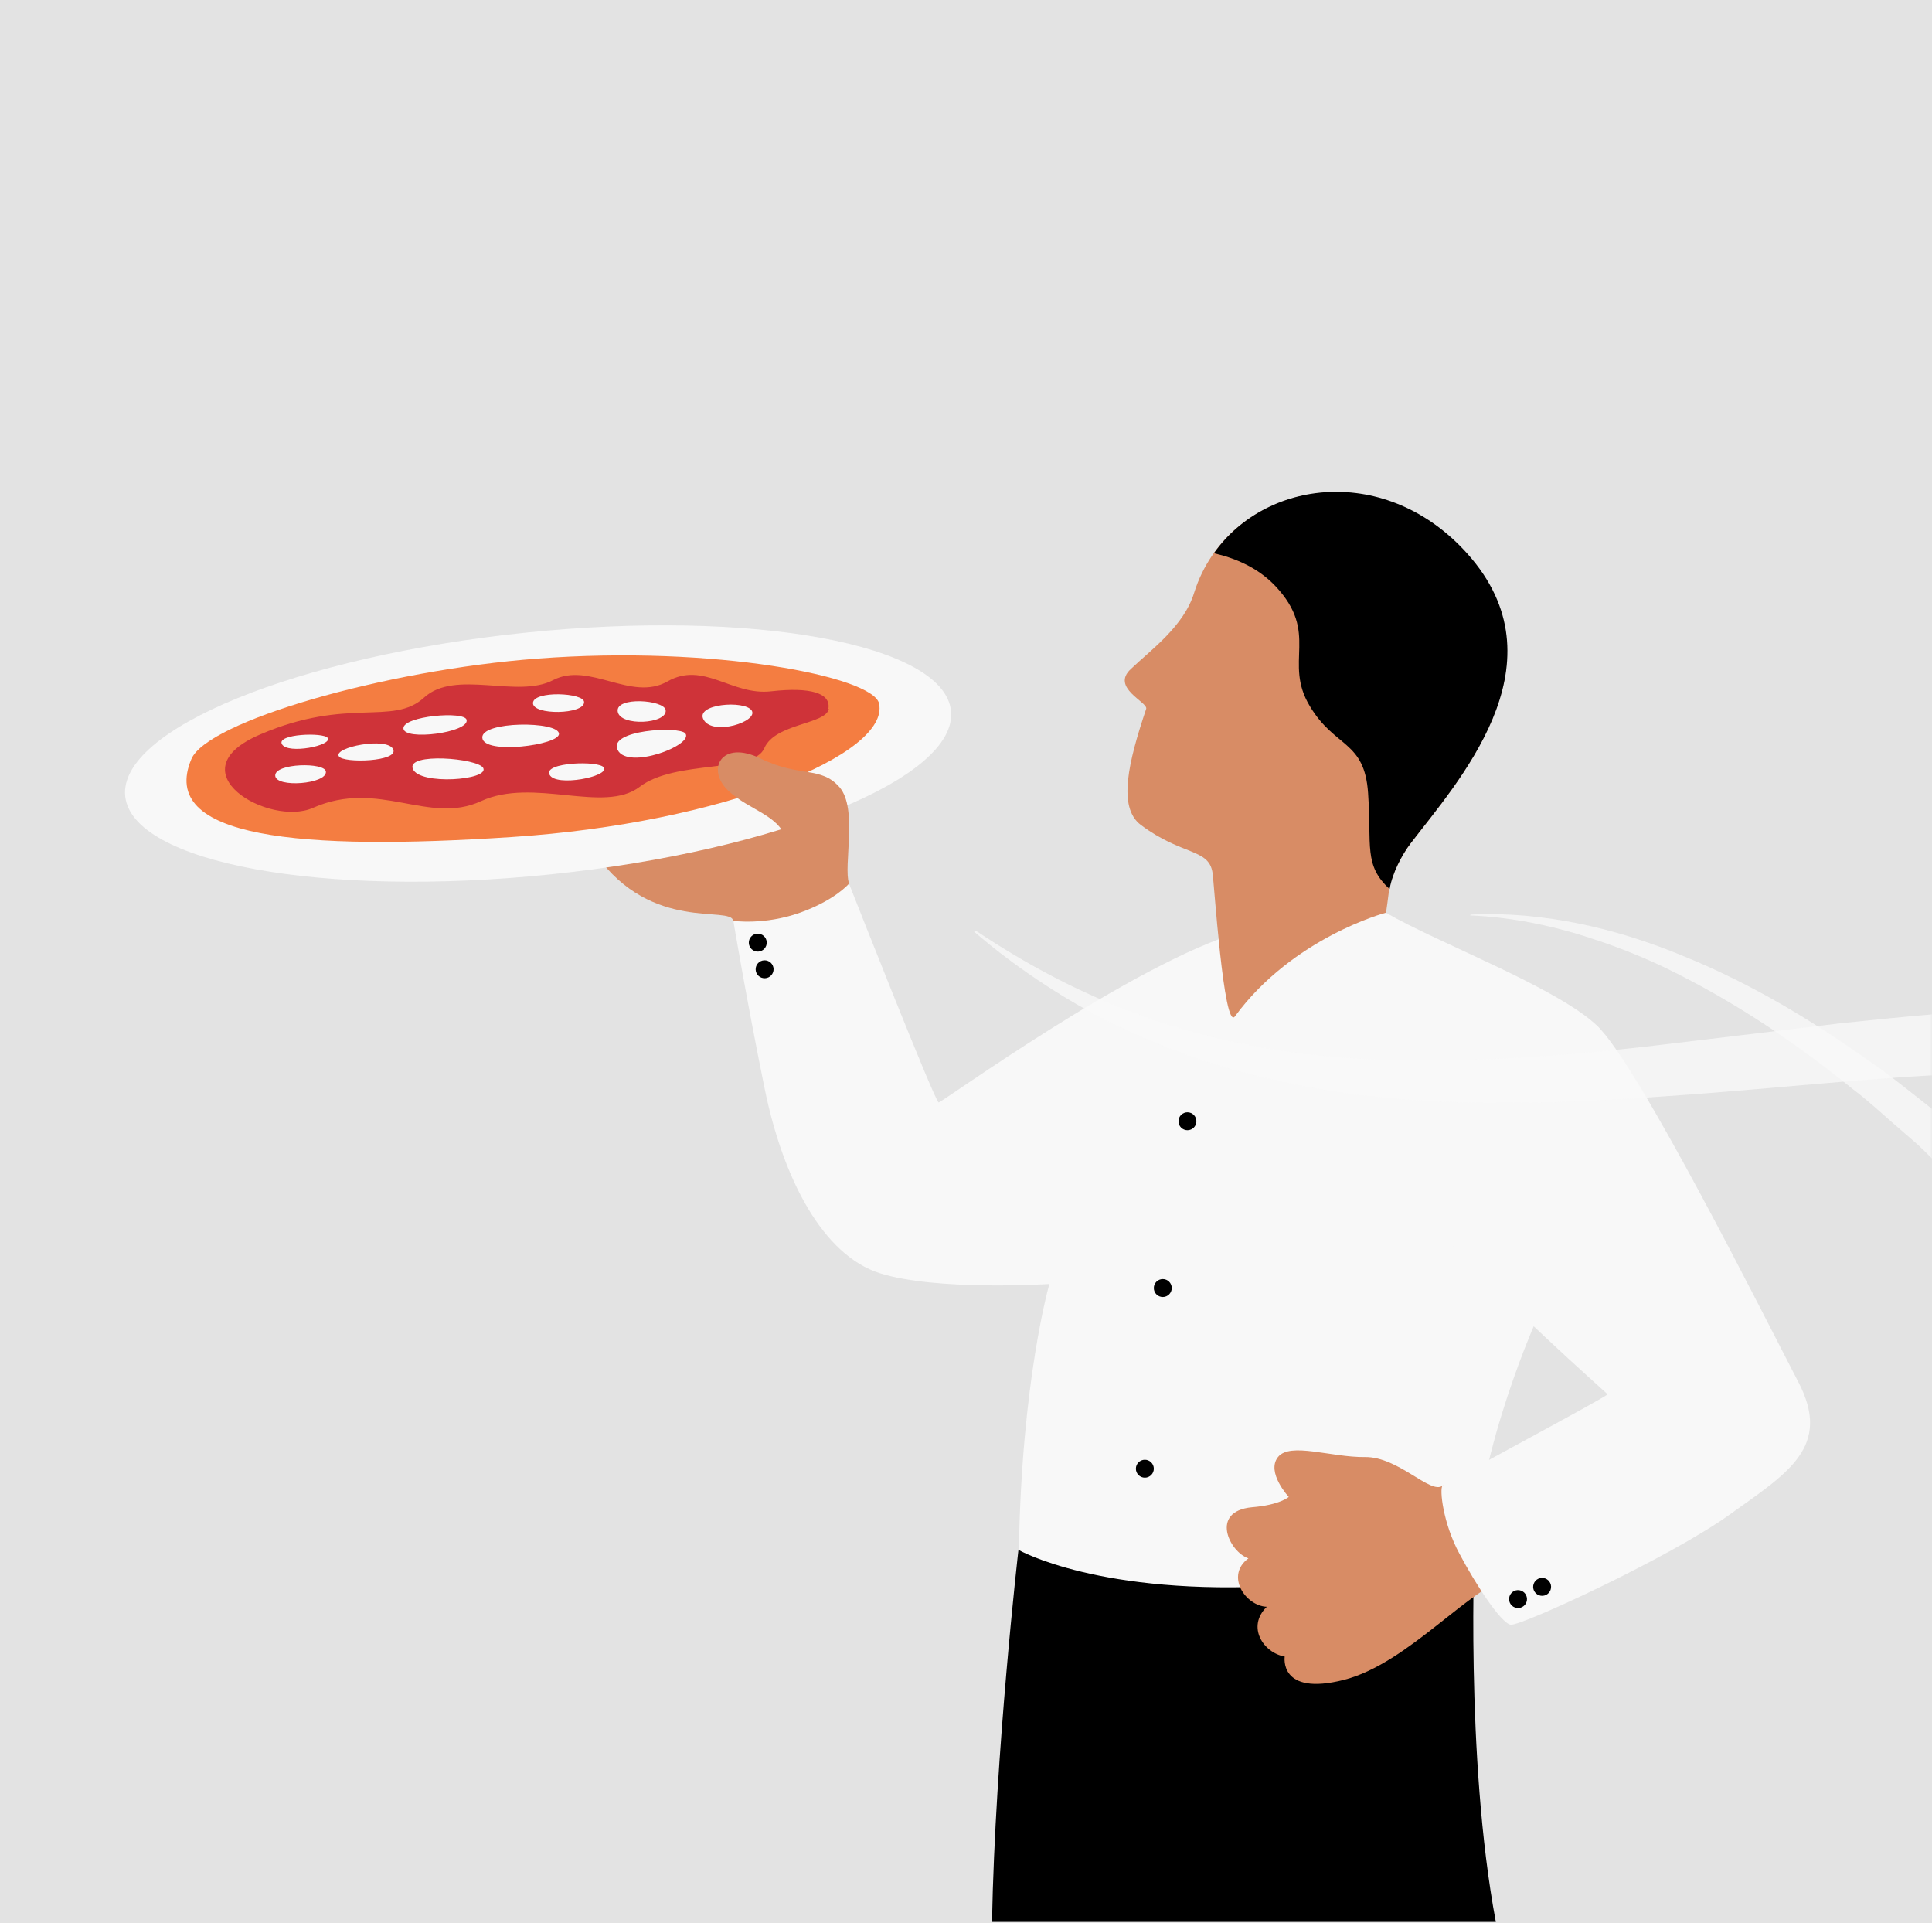 <svg width="431" height="429" viewBox="0 0 431 429" fill="none" xmlns="http://www.w3.org/2000/svg">
<rect x="0" y="0" width="431" height="429" fill="#333333" stroke="none"/>
<g clip-path="url(#clip0_5815_15947)">
<path d="M431 0H0V429H431V0Z" fill="#E3E3E3"/>
<mask id="mask0_5815_15947" style="mask-type:luminance" maskUnits="userSpaceOnUse" x="0" y="0" width="431" height="430">
<path d="M431 0.3H0V429.3H431V0.3Z" fill="white"/>
</mask>
<g mask="url(#mask0_5815_15947)">
<path d="M163.6 205.4C162.9 201.9 145.5 208.1 133 190.7C120.5 173.3 171.2 174.7 171.2 174.7L184.4 181.2L189.4 197.2V205.5L165.6 207.3L163.6 205.5V205.4Z" fill="#D88C65"/>
<path d="M276.9 207.8C252.9 214.8 210.2 245.9 209.4 245.9C208.6 245.9 189.4 197.1 189.4 197.1C189.4 197.1 186.3 200.8 178.4 203.6C170.5 206.4 163.6 205.4 163.6 205.4C163.6 205.4 166.5 222.8 170.6 242.9C174.7 263 183.6 280 196.3 284C208.9 288 234.1 286.4 234.1 286.4C234.1 286.4 227.9 307.8 227.3 345.8C226.7 383.8 326.1 369.2 329 343.2C331.9 317.2 344 291.6 344 291.6L309.2 203.6L276.9 207.8Z" fill="#F8F8F8"/>
<path d="M122.83 195.031C173.7 189.774 213.692 173.443 212.153 158.556C210.615 143.668 168.129 135.861 117.258 141.118C66.388 146.375 26.396 162.705 27.934 177.593C29.473 192.481 71.959 200.288 122.83 195.031Z" fill="#F8F8F8"/>
<path d="M196.1 156.9C198.6 168.2 161.4 183.6 114.2 186.7C67 189.8 35.2 187 42.7 169.3C46.2 161 85.4 149.5 119.9 146.9C159.4 143.9 194.7 150.9 196.1 156.9Z" fill="#F47D41"/>
<path d="M184.9 158.1C184.3 161.6 172.9 161.3 170.5 166.9C168.1 172.5 150.7 169.4 142.7 175.5C134.7 181.6 119 173.3 107.3 178.7C95.6 184.1 84.5 173.7 69.8 180.2C60.1 184.5 38.6 172.1 58.1 163.8C77.6 155.4 87.6 162 94.6 155.6C101.6 149.2 115.4 155.9 123.4 151.7C131.5 147.5 140.8 156.6 148.9 152C157 147.4 163.2 155.2 172 154.2C180.8 153.2 185.4 154.6 184.8 158.1H184.9Z" fill="#CF3339"/>
<path d="M167.7 158.5C169.2 160.9 159.2 164.2 157 160.6C154.8 157 166.2 156.1 167.7 158.5Z" fill="#F8F8F8"/>
<path d="M148.5 158.4C148.9 161.5 138.3 162.1 137.8 158.7C137.3 155.3 148.2 156.1 148.5 158.4Z" fill="#F8F8F8"/>
<path d="M152.9 163.6C154.8 166.2 140.1 171.8 137.8 167.3C135.5 162.8 151.6 161.9 152.9 163.6Z" fill="#F8F8F8"/>
<path d="M124.7 163.7C124.7 160.8 107.2 160.8 107.6 164.6C108 168.4 124.7 166.2 124.7 163.7Z" fill="#F8F8F8"/>
<path d="M134.7 171.2C136 173.2 124 175.6 122.6 172.8C121.1 170 133.7 169.6 134.7 171.2Z" fill="#F8F8F8"/>
<path d="M73.1 164.6C74.2 166.3 64.2 168.3 62.9 166C61.6 163.7 72.2 163.3 73.1 164.6Z" fill="#F8F8F8"/>
<path d="M75.6 168.7C74.3 166.7 86.3 164.3 87.7 167.1C89.1 169.9 76.6 170.3 75.6 168.7Z" fill="#F8F8F8"/>
<path d="M107.8 171.3C109.2 174 93.6 175.2 92.1 171.5C90.6 167.8 106.6 169.1 107.8 171.3Z" fill="#F8F8F8"/>
<path d="M130.3 156.6C130.3 154.5 119 154 118.9 156.8C118.8 159.6 130.4 159.4 130.3 156.6Z" fill="#F8F8F8"/>
<path d="M72.7 172.1C72.5 170 61.3 170.2 61.4 173C61.5 175.8 73 174.9 72.7 172.1Z" fill="#F8F8F8"/>
<path d="M104.1 160.6C103.8 158.5 89.8 159.7 90 162.5C90.2 165.3 104.6 163.4 104.1 160.6Z" fill="#F8F8F8"/>
<path d="M333.6 428.7H221.3C222 390.9 227.2 345.7 227.2 345.7C227.2 345.7 245.3 356.1 285.9 353.7C326.4 351.3 329 343.1 329 343.1C329 343.1 326.8 392 333.7 428.7H333.6Z" fill="black"/>
<path d="M309.2 203.6C309.2 203.6 309.8 199.4 309.9 198.4C310.5 194.9 312.6 190.9 314.6 188.2C324.9 174.7 348.5 148.9 328.2 124.7C307.9 100.5 274.1 107.8 266.4 132.2C264.1 139.7 256.8 144.9 252.3 149.2C247.7 153.4 256.1 156.6 255.7 158.1C251.7 170 249.3 180.1 254.5 184C263.7 190.9 269.7 189.2 270.5 194.7C270.8 196.3 273 230.1 275.5 226.7C288.4 209.1 309.1 203.6 309.1 203.6H309.2Z" fill="#D88C65"/>
<path d="M270.8 123.4C275.6 124.5 280.6 126.6 284.5 130.7C294.5 141.3 286.2 147.6 292.2 157.5C297.8 166.9 304.4 165.1 305.2 176.9C306 188.7 304.2 193 310 198.3C310.6 194.8 312.7 190.7 314.7 188.1C325 174.6 348.6 148.8 328.3 124.6C310.6 103.6 282.9 106.3 270.8 123.4Z" fill="black"/>
<path d="M259.4 289.3C260.505 289.3 261.4 288.405 261.4 287.3C261.4 286.195 260.505 285.3 259.4 285.3C258.296 285.3 257.4 286.195 257.4 287.3C257.4 288.405 258.296 289.3 259.4 289.3Z" fill="black"/>
<path d="M264.9 252.1C266.005 252.1 266.9 251.205 266.9 250.1C266.9 248.995 266.005 248.1 264.9 248.1C263.796 248.1 262.9 248.995 262.9 250.1C262.9 251.205 263.796 252.1 264.9 252.1Z" fill="black"/>
<path d="M255.4 329.6C256.505 329.6 257.4 328.705 257.4 327.6C257.4 326.495 256.505 325.6 255.4 325.6C254.296 325.6 253.4 326.495 253.4 327.6C253.4 328.705 254.296 329.6 255.4 329.6Z" fill="black"/>
<path d="M169.125 212.256C170.229 212.214 171.089 211.284 171.047 210.181C171.005 209.077 170.075 208.217 168.972 208.259C167.868 208.301 167.008 209.23 167.05 210.334C167.092 211.438 168.021 212.298 169.125 212.256Z" fill="black"/>
<path d="M170.651 218.194C171.754 218.152 172.615 217.223 172.572 216.119C172.53 215.015 171.601 214.155 170.497 214.197C169.393 214.239 168.533 215.169 168.575 216.272C168.618 217.376 169.547 218.236 170.651 218.194Z" fill="black"/>
<path d="M321.8 331.4C319.1 333.4 312 324.9 304.5 325C297 325.1 287.8 321.6 285.1 325C282.4 328.4 287.5 333.9 287.5 333.9C287.5 333.9 285.5 335.7 279.3 336.2C269.8 337.1 274.3 346.2 278.5 347.6C273.3 351.4 277.8 358.2 282.6 358.4C278 362.9 281.9 368.7 286.6 369.5C286.6 369.5 285.2 378.4 299.8 374.7C314.4 371 328.4 353.3 337.2 351.9C346 350.5 321.9 331.3 321.9 331.3L321.8 331.4Z" fill="#D88C65"/>
<path d="M309.2 203.6C320.7 210.3 347 220.1 356.2 228.7C365.4 237.3 393.5 293.5 401.1 308.1C408.8 322.7 398.9 328.5 385.9 337.8C372.9 347.2 339.2 362.8 337 362.4C334.8 362 329.2 353.4 325.6 346.6C321.9 339.8 321.1 332.1 321.8 331.4C322.5 330.7 358.8 311.4 358.6 311C358.4 310.6 334.9 290.3 317.8 271C300.7 251.7 309.2 203.5 309.2 203.5V203.6Z" fill="#F8F8F8"/>
<path d="M340.534 357.352C340.904 356.311 340.361 355.167 339.32 354.797C338.28 354.426 337.136 354.969 336.765 356.01C336.395 357.05 336.938 358.194 337.979 358.565C339.019 358.935 340.163 358.392 340.534 357.352Z" fill="black"/>
<path d="M345.907 354.625C346.278 353.585 345.735 352.441 344.694 352.07C343.653 351.7 342.509 352.243 342.139 353.283C341.768 354.324 342.312 355.468 343.352 355.838C344.393 356.209 345.537 355.666 345.907 354.625Z" fill="black"/>
<path d="M189.4 197.1C188.1 193.1 191.4 180.4 187.3 175.6C183.1 170.8 178.5 173.5 169.7 169.2C160.9 164.9 157.5 171.6 162.4 176.3C167.3 181 174.8 181.9 175.6 188.4C176.3 194.9 189.4 197.1 189.4 197.1Z" fill="#D88C65"/>
<path opacity="0.8" d="M1051.6 366.1C1047.6 366.9 1043.7 367.7 1039.8 368.4L1027.9 370.1L1021.9 370.6L1018.9 370.9C1017.9 370.9 1016.9 371.1 1015.9 371.1L1009.9 371.3C1007.9 371.3 1005.9 371.5 1004 371.3C988.1 371.3 972.4 369.2 957.1 365.8C941.7 362.4 926.7 357.4 911.8 351.9C896.9 346.4 882.2 340.3 867.2 334.2C852.2 328.3 837.1 322.4 821.5 317.6C805.9 312.8 789.7 309.1 773.2 307.1C772.2 307 771.1 306.8 770.1 306.7L767 306.4L760.8 305.9C759.8 305.9 758.7 305.8 757.7 305.8H754.6L748.3 305.6L742 305.8H738.9C737.9 305.9 736.8 305.9 735.8 306.1L729.6 306.6C727.5 306.8 725.4 306.9 723.4 307.2L675.6 313.1C659.7 315 643.9 316.9 628.1 318.1C612.3 319.3 596.5 320.1 580.8 319.6C565.1 319.2 549.6 317.5 534.5 314L528.9 312.6C527 312.1 525.2 311.5 523.3 311C522.4 310.7 521.4 310.5 520.5 310.2L517.8 309.2L515.1 308.2C514.2 307.9 513.3 307.6 512.4 307.2C505.2 304.4 498.2 301.1 491.5 297.4C488.2 295.4 484.8 293.5 481.7 291.2L479.3 289.6L478.1 288.8L476.9 287.9L472.3 284.4C471.5 283.8 470.8 283.2 470 282.6L467.8 280.7C466.3 279.4 464.8 278.2 463.4 276.9L454.8 268.7L446 260.3C443 257.6 439.9 255 436.8 252.3C435.3 251 433.7 249.6 432.2 248.3L427.4 244.5C424.2 242 421 239.4 417.7 237.2C404.5 227.7 390.5 219.3 375.4 213.2C367.9 210.1 360.1 207.6 352.2 206C344.3 204.4 336.1 203.6 328.1 204C328.1 204 328 204 328 204.1C328 204.1 328 204.1 328 204.2C336 204.5 343.9 206 351.5 208.2C359.1 210.5 366.5 213.3 373.6 216.9C387.8 224 401 232.9 413.3 242.9C416.5 245.3 419.4 248 422.4 250.6L426.9 254.5C428.4 255.8 429.8 257.2 431.2 258.6C434.1 261.4 437 264 439.8 266.8L448 275.4L456.5 284.1C457.9 285.6 459.5 287 461 288.4L463.3 290.5C464.1 291.2 464.8 291.9 465.6 292.6L470.4 296.6L471.6 297.6L472.9 298.5L475.4 300.3C478.7 302.8 482.2 305 485.7 307.3C487.5 308.4 489.3 309.4 491.1 310.5C492 311 492.9 311.6 493.8 312L496.6 313.4L499.4 314.8C500.3 315.3 501.3 315.8 502.2 316.2L507.9 318.7C508.8 319.1 509.8 319.5 510.8 319.9L513.7 321L516.6 322.1C517.6 322.4 518.6 322.8 519.6 323.1C521.6 323.7 523.5 324.4 525.5 325L531.5 326.7L533 327.1L534.5 327.5L537.5 328.2C539.5 328.7 541.5 329.2 543.6 329.5L549.7 330.6L555.8 331.5C557.8 331.8 559.9 332.1 561.9 332.3C563.9 332.5 566 332.8 568 333C572.1 333.3 576.2 333.7 580.3 333.9C596.7 334.7 613 334.2 629.2 333.2C645.4 332.1 661.5 330.4 677.5 328.6L725.3 322.9C727.3 322.6 729.2 322.5 731.1 322.3L736.9 321.8C737.9 321.7 738.8 321.7 739.8 321.6H742.7L748.5 321.3H754.3C754.3 321.4 757.2 321.5 757.2 321.5C758.2 321.5 759.1 321.5 760.1 321.6L765.9 322L768.8 322.2C769.8 322.2 770.7 322.4 771.7 322.5C787.1 324.1 802.4 327.4 817.5 331.7C832.6 336 847.6 341.3 862.7 346.7C877.8 352.1 892.9 357.7 908.4 362.6L914.2 364.4L920.1 366.1C924 367.3 928 368.2 931.9 369.3C933.9 369.8 935.9 370.3 937.8 370.7L943.8 372L949.8 373.1C951.8 373.5 953.8 373.9 955.8 374.1C971.9 376.6 988.4 377.4 1004.6 376.1C1006.6 376.1 1008.6 375.7 1010.7 375.5L1016.7 374.7C1017.7 374.6 1018.7 374.4 1019.7 374.2L1022.7 373.6L1028.7 372.5C1032.6 371.6 1036.5 370.5 1040.4 369.5C1044.2 368.3 1048.1 367 1051.9 365.8C1051.9 365.8 1051.9 365.8 1051.9 365.7C1051.9 365.7 1051.9 365.7 1051.8 365.7L1051.6 366.1Z" fill="#F8F8F8"/>
<path opacity="0.8" d="M217.3 207.8C222.4 212.2 227.8 216.2 233.5 219.9C239.2 223.6 245.1 226.9 251.3 229.8L256 231.9L260.7 233.8L265.5 235.6C267.1 236.2 268.7 236.7 270.4 237.2C276.9 239.2 283.6 240.9 290.3 242.2C293.7 242.8 297 243.4 300.4 243.9C302.1 244.2 303.8 244.3 305.5 244.5C307.2 244.7 308.9 244.9 310.6 245C317.4 245.6 324.2 245.9 331.1 246C337.9 246 344.7 246 351.5 245.7C358.3 245.4 365.1 245 371.8 244.5C385.3 243.6 398.7 242.3 412 241.2C425.3 240.1 438.6 239.3 451.8 239C465 238.7 478.1 239.2 491.1 240.6C504.1 242 516.8 244.5 529.2 248.2C535.4 250.1 541.5 252.3 547.4 254.7L551.8 256.6L556.2 258.7C559.1 260.1 562.1 261.7 565.1 263.1L574 267.6C575.5 268.4 577 269.1 578.4 269.9L582.8 272.3L591.6 277.1L596 279.5L600.3 282C606 285.3 611.8 288.6 617.4 292.2L625.9 297.4L634.3 302.8L651.2 313.7L659.8 319.2C661.2 320.1 662.6 321 664.1 321.9L668.5 324.5L672.9 327.1C674.4 328 675.8 328.9 677.3 329.7L686.3 334.7C687.1 335.1 687.8 335.5 688.6 335.9L690.9 337L695.5 339.3C698.6 340.8 701.6 342.4 704.8 343.6L714.3 347.6C715.1 347.9 715.9 348.3 716.7 348.6L719.1 349.5L723.9 351.2C727.1 352.3 730.3 353.5 733.6 354.6L743.4 357.5L748.3 358.9L750.7 359.6C751.5 359.8 752.3 360 753.2 360.2L763.1 362.6C766.4 363.4 769.7 364.2 773 364.9L783 366.8C789.6 368 796.3 369.3 802.9 370.3C809.6 371.3 816.2 372.2 822.9 373.1H823V373C797 366 771 359 746.1 349.8L736.8 346.3C735.2 345.7 733.8 345 732.2 344.4L727.6 342.4L723 340.4L720.7 339.4C719.9 339.1 719.2 338.7 718.5 338.3L709.6 333.9C706.6 332.5 703.8 330.8 700.9 329.2L696.6 326.8L694.4 325.6C693.7 325.2 693 324.7 692.3 324.3L683.9 319.1C682.5 318.3 681.1 317.3 679.7 316.4L675.6 313.6L671.5 310.9C670.1 310 668.7 309 667.4 308.1L659.1 302.4C653.6 298.6 648.1 294.7 642.4 290.9L634 285.2L625.4 279.7C619.7 276 613.8 272.6 608 269L603.6 266.4L599.2 263.9L590.3 258.9L585.8 256.4C584.3 255.6 582.8 254.8 581.3 254.1L572.2 249.5C569.2 248 566.2 246.4 563.1 244.9L558.3 242.7L553.5 240.6C547 237.9 540.4 235.6 533.7 233.6C532 233.1 530.3 232.6 528.7 232.2L523.6 230.9C520.2 230.1 516.8 229.4 513.4 228.7C506.6 227.4 499.7 226.5 492.8 225.8C479 224.4 465.2 224.4 451.6 224.9C437.9 225.5 424.4 226.8 411 228.2L371 233C364.4 233.8 357.7 234.5 351.1 235C344.5 235.6 337.9 236 331.2 236.3C324.6 236.5 318 236.6 311.4 236.5C309.7 236.5 308.1 236.5 306.5 236.3C304.9 236.3 303.2 236.1 301.6 236C298.3 235.8 295 235.5 291.7 235.1C278.6 233.6 265.7 230.6 253.2 226C240.8 221.4 228.9 215.1 217.7 207.6H217.6V207.7L217.3 207.8Z" fill="#F8F8F8"/>
</g>
</g>
<defs>
<clipPath id="clip0_5815_15947">
<rect width="431" height="429" fill="white"/>
</clipPath>
</defs>
</svg>
